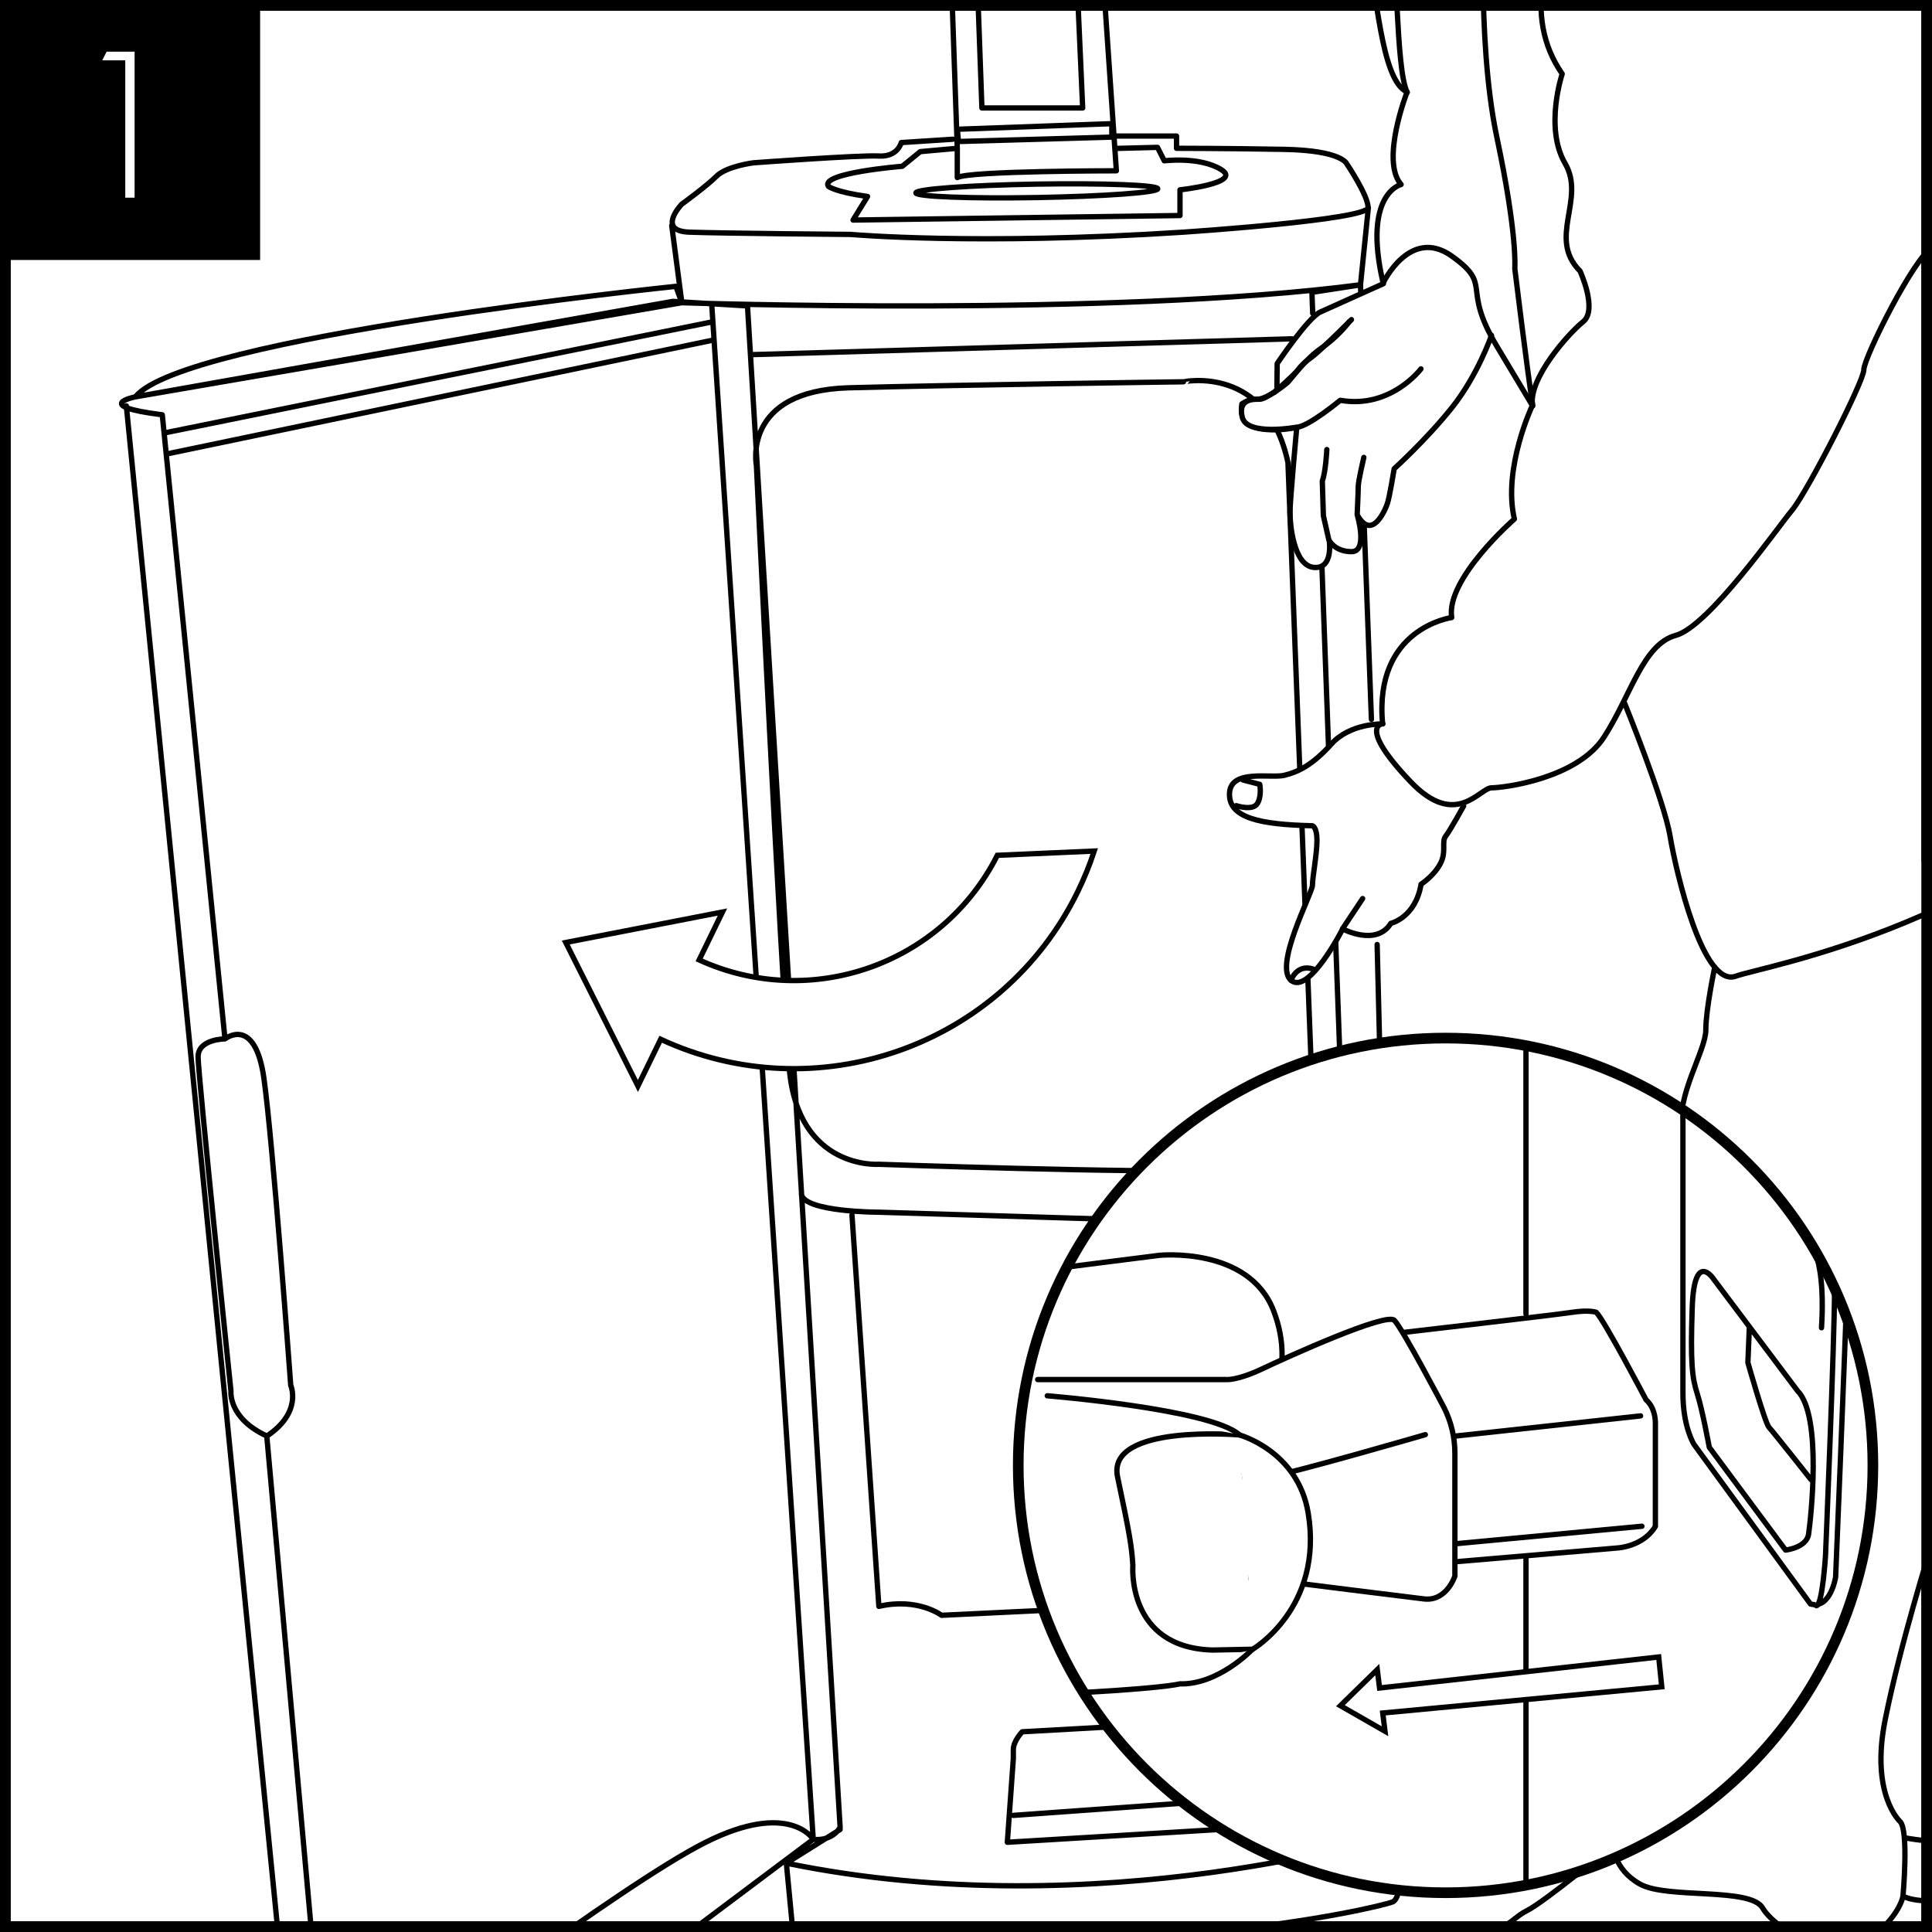 <?xml version="1.0" encoding="UTF-8"?> <!-- Generator: Adobe Illustrator 25.3.1, SVG Export Plug-In . SVG Version: 6.00 Build 0) --> <svg xmlns="http://www.w3.org/2000/svg" xmlns:xlink="http://www.w3.org/1999/xlink" version="1.1" id="Layer_1" x="0px" y="0px" viewBox="0 0 1451.3 1451.3" style="enable-background:new 0 0 1451.3 1451.3;" xml:space="preserve"><rect x="0" y="0" width="1451.3" height="1451.3" fill="#808080" stroke="none"/> <style type="text/css"> .st0{fill:#FFFFFF;} .st1{clip-path:url(#SVGID_2_);} .st2{fill:none;stroke:#000000;stroke-width:4;stroke-linecap:round;stroke-linejoin:round;} .st3{clip-path:url(#SVGID_4_);} .st4{fill:none;stroke:#070606;stroke-width:4;stroke-miterlimit:10;} .st5{clip-path:url(#SVGID_6_);} .st6{clip-path:url(#SVGID_8_);} .st7{fill:none;} .st8{clip-path:url(#SVGID_10_);} .st9{clip-path:url(#SVGID_12_);} .st10{fill:none;stroke:#000000;stroke-width:4;stroke-miterlimit:10;} .st11{fill:none;stroke:#000000;} .st12{clip-path:url(#SVGID_14_);} .st13{clip-path:url(#SVGID_16_);} .st14{clip-path:url(#SVGID_18_);} .st15{clip-path:url(#SVGID_20_);} .st16{clip-path:url(#SVGID_22_);} .st17{clip-path:url(#SVGID_24_);} .st18{clip-path:url(#SVGID_26_);} .st19{clip-path:url(#SVGID_28_);} .st20{clip-path:url(#SVGID_30_);} .st21{clip-path:url(#SVGID_32_);} .st22{clip-path:url(#SVGID_34_);} .st23{clip-path:url(#SVGID_36_);} .st24{fill:none;stroke:#000000;stroke-width:8;} </style> <rect x="4" y="4" class="st0" width="1443.3" height="1443.3"></rect> <path d="M1443.3,8v1435.3H8V8H1443.3 M1451.3,0H0v1451.3h1451.3C1451.3,1451.3,1451.3,0,1451.3,0z"></path> <g> <defs> <rect id="SVGID_1_" x="88.9" y="2.7" width="1362.4" height="1445.8"></rect> </defs> <clipPath id="SVGID_2_"> <use xlink:href="#SVGID_1_" style="overflow:visible;"></use> </clipPath> <g class="st1"> <path class="st2" d="M967.5,347.5l18,466.6c0,0,0,62.8-67.3,65c-67.3,2.2-258-4.5-258-4.5s-60.6,4.5-67.3-71.8 c-6.7-76.3-24.7-453.2-24.7-453.2s-11.2-56.1,69.6-58.3c80.8-2.2,251.2-4.5,251.2-4.5S951.8,273.5,967.5,347.5z M1051.7,1377.2 c0,0-224.8,71-461,22.4 M1050.6,1359.2c0,0,6.7,65.1-4.5,69.5c-11.2,4.5-201.9,49.4-450.9,18l-4.5-47.1l40.4-25.3 M761.2,1363.7 l250.2-18 M1019.1,1354.7l-2.2,13.5l-260.2,15.7l4.5-62.8v-6.7c0-6.7,6.7-13.5,6.7-13.5l241.2-13.5 M1004.6,1164.1 c0,0-50.5-18-59.5,11.2l-4.5,26.9l-233.3,11.2c0,0-17.9-13.5-47.1-6.7L640,912.8 M981,919.5l2.2,240 M999,910.6 c-9.5,5.7-20.3,8.8-31.4,9c-18,0-307.3-9-307.3-9s-56.1,0-58.3-13.5 M986.1,235.4l-0.6-15.8l36.5-5.6l0.2,6.4 M1024.8,395.2 l5.4,145.2 M1034.5,709.5l16.1,649.7c0,0-40.4,2.2-40.4-22.4c0-24.7-11.2-426.2-11.2-426.2s-2.2-67.3,9-76.3l-9.5-259.4 M998.5,574.9L993,425.3 M169,780.4c0,0-20.2,0-20.2,13.5c0,13.5,24.7,251.2,24.7,251.2s-2.2,20.2,26.9,33.6 M126.3,340.8 l408.8-85.2 M533.5,242.1l-409.4,83 M534.6,228.1l76.3,1153.5c0,0-18-29.2-80.8,2.3c-62.8,31.4-240,166-240,166 s-49.3,42.6-38.1,101c0,0-24.7,6.7-24.7-13.5L94.9,304.9 M101.7,298.1c0,0-33.7,6.7,20.2,13.5L169,780.4c0,0,22.4-17.9,29.2,29.2 c6.7,47.1,20.2,231.1,20.2,231.1s9,20.2-18,38.1l51.6,572.1l358.9-269.2c0,0,13.5,2.2,20.2-9L561.5,229.8l-56.1-3.4L101.7,298.1z M507.7,215.1c0,0-370.1,38.1-406,83l410.5-70.7L507.7,215.1z M504.6,169.4l7.6,58c0,0,324.7,10.9,509.8-13.5l5.9-58 M719.1,111.4 l-27.8,2.5l-13.5,11c0,0-62.3,5-55.5,15.1c0,0,5,4.2,29.4,7.6l-10.9,17.7l245.6-3.4v-19.3c0,0,47.1-5.1,31.1-15.1 c-16-10.1-42.9-6.7-42.9-6.7l-5.1-10.1l-31.1,0.8 M869.7,141.8c0.1,2.8-40.6,5.7-90.8,6.6c-50.2,0.9-90.9-0.7-90.9-3.5 c0-2.8,40.6-5.8,90.7-6.6C828.9,137.5,869.6,139,869.7,141.8z M715.7,104.6l-38.7,2.5c0,0-2.5,10.9-16.8,10.1 c-14.3-0.8-94.2,5.1-94.2,5.1s-20.2,2.5-27.8,10.1c-7.6,7.6-26.1,21-26.1,21s-19.4,20.2,5.9,21c25.2,0.9,121.1,1.7,121.1,1.7 s94.2,8.4,249.8-1.7c0,0,138.8-9.2,138.8-18.5c0-9.2-16-32.8-16-32.8s-3.4-10.1-47.1-10.9c-43.7-0.8-80.8-0.8-80.8-0.8v-9.2h-48.8 M693.9-243.6c0,0,22.7-25.2,64.8-22.7c42.1,2.5,58,21,58,21 M700-225.3c0-9.3,24.5-16.8,57-16.8c32.5,0,58.9,7.5,58.9,16.8 M703.3-213.8c0-9.3,28.9-16.8,57.5-16.8c28.6,0,51.7,7.5,51.7,16.8 M801.6-184.8c0,4.4-17.5,8-39.1,8c-21.6,0-39.1-3.6-39.1-8 c0-4.4,17.5-8,39.1-8C784-192.8,801.6-189.2,801.6-184.8L801.6-184.8z M816.7-220.1l-5.9,7.6c0,0-6.7,26.1-12.6,30.3l16.6,52.1 c0,0-4,15.1-46.9,15.1c0,0-38.3,2.8-51.8-7.3l16.4-52.4c0,0-10.1-11.8-9.3-15.1c0.8-3.4-2.5-11-2.5-11s-16-0.8-18.5-14.3 M719.1,97.1l116.1-4.2V103L720,106.3L719.1,97.1z M730.9-104l6.7,185.1h75.7l-8.4-188.4L730.9-104z M719.1,111.4l-8.4-240.6 l-8.4-85.8l-8.4-28.6c0,0,10.1-33.6,63.9-33.6c53.9,0,58.9,32,58.9,32v28.6l5.1,99.3l16.8,245.6c0,0-111,0-119.5,5.1L719.1,111.4z "></path> </g> </g> <g> <defs> <rect id="SVGID_3_" y="2.7" width="1451.3" height="1445.8"></rect> </defs> <clipPath id="SVGID_4_"> <use xlink:href="#SVGID_3_" style="overflow:visible;"></use> </clipPath> <g class="st3"> <path class="st4" d="M564.6,266.4l403.1-11.8c1.6-0.2,3.3-0.1,4.8,0.4"></path> <path class="st2" d="M1532.6,1365.9c0,0,15.7,33.7,2.2,47.1c-13.5,13.5-91.9,20.2-105.4,11.2 M1530.4,789.4 c0,0,22.4,76.3,22.4,94.2s-6.7,78.5-4.5,116.6s-18,103.2-22.4,145.8c-4.5,42.6-9,71.8-4.5,100.9c4.5,29.2,11.2,118.9,11.2,118.9 s-13.4,33.6-121.1,11.2"></path> <path class="st0" d="M1288.1,726.6c0,0-6.7,31.4-6.7,47.1c0,15.7-22.4,49.3-18,76.3c4.5,26.9-4.5,89.7-6.7,112.2 c-2.2,22.4-4.5,107.7-2.2,125.6c2.2,18,9,101,4.5,114.4c-4.5,13.5-53.8,107.7-47.1,184c0,0,0,18,20.2,29.2 c20.2,11.2,83,2.2,92,17.9c9,15.7,53.8,42.6,78.5,24.7c24.7-18,26.9-33.6,26.9-33.6s4.5-49.4-2.2-56.1c0,0-22.4-20.2-11.2-76.3 c11.2-56.1,33.7-127.9,33.7-127.9s49.3-148,49.3-170.5c0-22.4,4.5-71.8,11.2-100.9c6.7-29.2,42.6-121.2,65.1-172.7 c16.2-37.2,49.9-106.8,62.4-171.8"></path> </g> </g> <g> <defs> <rect id="SVGID_5_" x="88.9" y="2.7" width="1362.4" height="1445.8"></rect> </defs> <clipPath id="SVGID_6_"> <use xlink:href="#SVGID_5_" style="overflow:visible;"></use> </clipPath> <g class="st5"> <path class="st2" d="M1420.4,1484.8c0,0-74,26.9-94.2,31.4c-20.2,4.5-53.8,18-76.3,24.7c-22.4,6.7-148.1,29.2-217.6-33.6 M1411.5,1453.4c0,0,13.5,40.4,4.5,47.1c-9,6.7-53.8,42.6-92,31.4c0,0-96.5,47.1-188.4,35.9c-92-11.2-118.9-33.6-103.2-60.6 c0,0,9-42.6,56.1-49.4c47.1-6.7,44.9-15.7,58.3-22.4c13.5-6.7,65.1-49.4,65.1-49.4 M930.3-178.8c0,0,15.1,0.8,20.2-2.5 M837.8-222.6c0,0,23.6-5.9,30.3-4.2c6.7,1.7,32,7.6,32,7.6l-38.7-0.8l-15.1,4.2C846.2-215.8,835.2-218.4,837.8-222.6z M914.3-175.5c0,0-43.7-21.9-64.8-25.2 M783.9-254.6c0,0,10.1-0.8,13.5,0.8 M957.2-253.7c0,0-34.5,77.4-51.3,83.3 c0,0-37,12.6-56.4-30.3c0,0-16-5.9-16-18.5c0,0-36.2-3.4-49.6-35.3l-1.7-25.2c64.8,19.4,100.1-39.5,100.1-39.5s5.1,41.2,8.4,57.2 c3.4,16,26.9,8.4,30.3,5.9c3.4-2.5,23.5-4.2,27.8-3.4c4.2,0.8,18.5,13.5,18.5,13.5s21.9-10.9,21-16.8c-0.8-5.9,4.2-28.6,10.1-41.2 s38.7-43.7,42.9-46.3c4.2-2.5,27.8-5,34.5,0c6.7,5.1,21.9,3.4,21.9,3.4c37-16.8,13.2-83.9,13.2-83.9 M1059-300 c0,0-11.8-0.8-10.9,5.9c0.8,6.7,1.7,9.3-0.8,11.8 M1030.4-316c0,0,8.4-15.1,26.9-11.8 M1006.8-299.1c0,0-1.7-35.3,37-42.9 c38.7-7.6,43.7,48.8,32,66.5c-11.8,17.7-32,9.3-32,9.3 M1081.7-473.6c0,0-6.7-14-7.6-19.9c-0.8-5.9-27.8-42.9-33.7-48.8 c-5.9-5.9,0-9.3,0-9.3L1022-554l6.7-10.1l-14.3,0.8c0,0-21.9-17.7-32-19.4c-10.1-1.7-20.2-5-33.7-1.7c0,0-16-12.6-25.2-14.3 l0.8,10.1l-29.4-3.4l7.6,7.6c0,0-26.1,10.1-48.8,22.7l-21.9,10.9l5.9,1.7c0,0-41.2,32.8-48.8,52.2c0,0-32,30.3-26.1,48 c0,0-21,32-11.8,42.1c0,0-33.7,68.1-1.7,103.5l8.4,7.6l-6.7,3.4c0,0,14.3,11.8,19.3,10.9c5.1-0.8,15.1,1.7,15.1,1.7 s14.3,44.6,56.4,58.9c0,0,5,0,8.4,10.1c3.4,10.1,22.7,46.3,35.3,42.1c12.6-4.2,21-17.7,26.9-16c5.9,1.7,11.8,7.6,17.7,5.9 c0,0,2.5,8.4,10.1,7.6c0,0,10.1,27.8,37.9,26.1c27.8-1.7,25.2-4.6,25.2-4.6 M996.7,337.7c0,0-0.8,16.8-3.4,23.6l0.8,26.1l4.2,18.5 M1024.5,343.6c0,0-4.2,17.7-4.2,21.9c0,4.2-0.8,21-0.8,21 M1120.4,251.9c0,0-10.1,29.5-29.4,53.9c-19.4,24.4-43.7,46.3-43.7,46.3 s-3.4,21-5.1,26.1c-1.7,5.1-11.8,28.6-22.7,8.4c0,0,8.4,27.8-4.2,27.8c-12.6,0-16.8-8.4-16.8-8.4s3.4,21.9-11.8,20.2 c-15.1-1.7-17.7-32.8-17.7-41.2c0-8.4,5.1-63.9,5.1-63.9s-46.3,10.1-41.2-17.7c3.2-2.2,7-3.4,10.9-3.4c6.7,0,15.4-6.9,15.4-6.9 l0.2-20c0,0,23.1-34.5,32.4-38.7c9.2-4.2,47.4-21.3,47.4-21.3 M1003.2-148.6c0,0,38.1,31.7,40.4,49.7c2.3,17.9-6.7,29.2,0,44.9 c6.7,15.7,4.5,105.4,13.5,123.4 M1178.2-460.1c0,0,51.6,35.9,35.9,96.5c0,0-20.2,31.4-26.9,47.1c-6.7,15.7-22.4,105.4-29.2,136.8 c-6.7,31.4-13.5,96.5-42.6,98.7c0,0-6.7,109.9,9,184c15.7,74,13.5,98.7,13.5,98.7s9,74,13.5,103.2 M1288.1,726.6 c0,0-6.7,31.4-6.7,47.1c0,15.7-22.4,49.3-18,76.3c4.5,26.9-4.5,89.7-6.7,112.2c-2.2,22.4-4.5,107.7-2.2,125.6 c2.2,18,9,101,4.5,114.4c-4.5,13.5-53.8,107.7-47.1,184c0,0,0,18,20.2,29.2c20.2,11.2,83,2.2,92,17.9c9,15.7,53.8,42.6,78.5,24.7 c24.7-18,26.9-33.6,26.9-33.6s4.5-49.4-2.2-56.1c0,0-22.4-20.2-11.2-76.3c11.2-56.1,33.7-127.9,33.7-127.9s49.3-148,49.3-170.5 c0-22.4,4.5-71.8,11.2-100.9c6.7-29.2,42.6-121.2,65.1-172.7c16.2-37.2,49.9-106.8,62.4-171.8"></path> </g> </g> <g> <defs> <rect id="SVGID_7_" y="2.7" width="1451.3" height="1445.8"></rect> </defs> <clipPath id="SVGID_8_"> <use xlink:href="#SVGID_7_" style="overflow:visible;"></use> </clipPath> <g class="st6"> <path class="st0" d="M1067.4,277.1c0,0-22.7,30.3-60.6,23.6c0,0-24.4,20.2-32.8,20.2c0,0-37.2,6.9-40.8-7.4 c-3.6-14.3,8.9-13.6,13.2-13.6c4.3,0,18.2-10,21.1-12.9c2.9-2.9,13.2-17.5,25.4-25.7c7.8-5.5,14.8-12.1,20.7-19.7"></path> <path class="st2" d="M1067.4,277.1c0,0-22.7,30.3-60.6,23.6c0,0-24.4,20.2-32.8,20.2c0,0-37.2,6.9-40.8-7.4 c-3.6-14.3,8.9-13.6,13.2-13.6c4.3,0,18.2-10,21.1-12.9c2.9-2.9,13.2-17.5,25.4-25.7c7.8-5.5,14.8-12.1,20.7-19.7"></path> <path class="st0" d="M1015.2,240.1c0,0-23.5,23.5-29.4,27.8c-5.9,4.2-8.4,6.7-10.9,10.1c-2.5,3.4-17.7,16.8-17.7,16.8"></path> <path class="st2" d="M1015.2,240.1c0,0-23.5,23.5-29.4,27.8c-5.9,4.2-8.4,6.7-10.9,10.1c-2.5,3.4-17.7,16.8-17.7,16.8"></path> <path class="st0" d="M1038.8,543.8c0,0-24.4-0.8-38.7,15.1c-14.3,16-25.2,21-35.3,23.5s-40.4-5-41.2,13.5 c-0.8,18.5,22.7,23.5,62.3,24.4c0,0,3.4,0.9,3.4,11s-3.4,27.8-3.4,33.7c0,5.9-29.4,60.6-16,71.5c13.5,10.9,38.7-38.7,38.7-38.7 s25.2,13.5,36.2-4.2c0,0,18.5-4.2,22.7-29.4c0,0,9.3-5.9,14.3-15.1c5.1-9.2,0.8-16.8,4.2-21c3.3-4.2,13.5-22.7,13.5-22.7"></path> <path class="st2" d="M1038.8,543.8c0,0-24.4-0.8-38.7,15.1c-14.3,16-25.2,21-35.3,23.5s-40.4-5-41.2,13.5 c-0.8,18.5,22.7,23.5,62.3,24.4c0,0,3.4,0.9,3.4,11s-3.4,27.8-3.4,33.7c0,5.9-29.4,60.6-16,71.5c13.5,10.9,38.7-38.7,38.7-38.7 s25.2,13.5,36.2-4.2c0,0,18.5-4.2,22.7-29.4c0,0,9.3-5.9,14.3-15.1c5.1-9.2,0.8-16.8,4.2-21c3.3-4.2,13.5-22.7,13.5-22.7"></path> <line class="st7" x1="1008.5" y1="697.7" x2="1023.6" y2="675"></line> <line class="st2" x1="1008.5" y1="697.7" x2="1023.6" y2="675"></line> <path class="st0" d="M928.6,605.2c0,0,12.6,4.2,16-1.7c3.4-5.9,1.7-14.3,1.7-14.3l-12.6-3.3"></path> <path class="st2" d="M928.6,605.2c0,0,12.6,4.2,16-1.7c3.4-5.9,1.7-14.3,1.7-14.3l-12.6-3.3"></path> <path class="st0" d="M969.8,736.4c0,0,4.2-12.6,16.8-8.4"></path> <path class="st2" d="M969.8,736.4c0,0,4.2-12.6,16.8-8.4"></path> </g> </g> <g> <defs> <rect id="SVGID_9_" x="88.9" y="2.7" width="1362.4" height="1445.8"></rect> </defs> <clipPath id="SVGID_10_"> <use xlink:href="#SVGID_9_" style="overflow:visible;"></use> </clipPath> <g class="st8"> <path class="st2" d="M859.3-213.3c0,0,7.7-6.3,29.3,0.7l-22.3,4.9 M1220.5,528.5c0,0,29.5,72.5,34,99.4 c4.5,26.9,24.7,114.4,49.4,105.4c22.4-8.1,207.1-38.4,333.3-184.5c13.3-15.4,25.7-31.8,36.8-48.8 c123.4-188.4,65.1-145.8,65.1-199.7c0-53.8-24.7-85.3-22.4-116.6c2.2-31.4-20.2-56.1-26.9-80.8c-6.7-24.7-80.8-188.4-80.8-197.4 c0-9-9-24.7-9-24.7s-20.2-42.6-29.2-67.3c-9-24.7-42.6-80.8-53.8-94.2c-11.2-13.5-190.7-159.3-338.7-179.5 c0,0-51.6-51.6-96.5-13.5c0,0,20.2,38.1,29.2,42.6c9,4.5,24.7,4.5,22.4,38.1c-2.2,33.7-22.4,80.8-20.2,94.2 c2.2,13.5-42.6,127.9-80.8,139.1c0,0-18,10.9-29.2,10.9c0,0,13.5,76.6,22.4,108c9,31.4,11.2,100.9,31.4,109.9 c0,0-20.2,51.6-4.5,69.5c0,0-29.2,6.7-13.5,74c0,0,20.2-42.6,51.6-20.2c31.4,22.4,6.7,22.4,33.6,67.3l26.9,44.9 c0,0-22.4,47.1-13.5,85.3c0,0-51.6,44.9-47.1,74c0,0-58.6,7.9-51.9,79.7c0,0-19,1.6,20.9,43.5c34.3,36.1,52,4.7,61,4.7 c9,0,64.3-6.8,84.5-38.2c20.2-31.4,29.2-69.6,53.8-76.3c24.7-6.7,76.3-80.8,87.5-94.2c11.2-13.5,53.8-96.5,53.8-105.4 c0-9,38.1-85.2,51.6-92c13.5-6.7,78.5-17.9,89.7-62.8c11.2-44.9,4.5-152.5,6.7-163.8c2.2-11.2-6.7-130.1-15.7-148.1 c-9-17.9-38.1-31.4-85.2-29.2c-47.1,2.2-74,6.7-92,0c-17.9-6.7-67.3-11.2-89.7,24.7c-22.4,35.9-152.5,161.5-92,249 c0,0-13.5,40.4,2.2,67.3c15.7,26.9-13.5,56.1,11.2,80.8c0,0,13.5,29.2,2.3,38.1c-11.2,9-40.4,42-38.1,62.2 M1532.6-188.7 c0,0,70.5,44.9,61.6,69.5c-9,24.7-41.1,74-29.9,152.5c0,0,0.4,53.8-19.8,69.5"></path> </g> </g> <g> <defs> <rect id="SVGID_11_" y="2.7" width="1451.3" height="1445.8"></rect> </defs> <clipPath id="SVGID_12_"> <use xlink:href="#SVGID_11_" style="overflow:visible;"></use> </clipPath> <g class="st9"> <path class="st0" d="M749.2,642.5c-41.6,82.3-140.5,116.7-224,78.6l17.5-36L425,708l54.2,107.8l17.1-35.1 c116.8,54.1,256,5.6,313.1-110.5c4.9-10,9.1-20.3,12.6-30.9L749.2,642.5z"></path> <path class="st10" d="M749.2,642.5c-41.6,82.3-140.5,116.7-224,78.6l17.5-36L425,708l54.2,107.8l17.1-35.1 c116.8,54.1,256,5.6,313.1-110.5c4.9-10,9.1-20.3,12.6-30.9L749.2,642.5z"></path> </g> </g> <rect y="2.7" class="st11" width="1451.3" height="1445.8"></rect> <rect x="0.1" y="0" width="195.3" height="195.3"></rect> <path class="st0" d="M76.8,45.3l3.3-6.5h21v109.7h-7V45.3H76.8z"></path> <path class="st0" d="M1085.9,1421.8c177.3,0,321-143.7,321-321c0-177.3-143.7-321-321-321s-321,143.7-321,321 C764.9,1278,908.6,1421.8,1085.9,1421.8"></path> <g> <defs> <path id="SVGID_13_" d="M764.9,1100.7c0,177.3,143.7,321,321,321c177.3,0,321-143.7,321-321s-143.7-321-321-321 C908.6,779.7,764.9,923.4,764.9,1100.7"></path> </defs> <clipPath id="SVGID_14_"> <use xlink:href="#SVGID_13_" style="overflow:visible;"></use> </clipPath> <g class="st12"> <path class="st0" d="M931.6,1073.1c17.1-1.7,43.8-40,25.1-88.5C938,936.1,870.8,943,870.8,943l-75.7,9.6l-47.8,4.6"></path> </g> </g> <g> <defs> <path id="SVGID_15_" d="M764.9,1100.7c0,177.3,143.7,321,321,321c140.8,0,260.5-90.7,303.8-216.8V996.5 c-43.3-126.2-162.9-216.8-303.8-216.8C908.6,779.7,764.9,923.4,764.9,1100.7"></path> </defs> <clipPath id="SVGID_16_"> <use xlink:href="#SVGID_15_" style="overflow:visible;"></use> </clipPath> <g class="st13"> <path class="st2" d="M931.6,1073.1c17.1-1.7,43.8-40,25.1-88.5C938,936.1,870.8,943,870.8,943l-75.7,9.6l-47.8,4.6"></path> </g> </g> <g> <defs> <path id="SVGID_17_" d="M764.9,1100.7c0,177.3,143.7,321,321,321c177.3,0,321-143.7,321-321s-143.7-321-321-321 C908.6,779.7,764.9,923.4,764.9,1100.7"></path> </defs> <clipPath id="SVGID_18_"> <use xlink:href="#SVGID_17_" style="overflow:visible;"></use> </clipPath> <g class="st14"> <path class="st0" d="M1236.5,1051.5c0,0-31.3-59.6-37.4-65.7c0,0-5.1-2-18.2,0c-13.1,2-127.4,15.2-127.4,15.2s32.3,66.7,32.3,74.8 c0,8.1-1,98.1-1,98.1l130.4-11.1c0,0,19.2-1,28.3-16.2v-75.8C1243.5,1070.7,1244.5,1058.5,1236.5,1051.5"></path> <path class="st2" d="M1236.5,1051.5c0,0-31.3-59.6-37.4-65.7c0,0-5.1-2-18.2,0c-13.1,2-127.4,15.2-127.4,15.2s32.3,66.7,32.3,74.8 c0,8.1-1,98.1-1,98.1l130.4-11.1c0,0,19.2-1,28.3-16.2v-75.8C1243.5,1070.7,1244.5,1058.5,1236.5,1051.5z"></path> <path class="st0" d="M779.5,1036.3H921c0,0,8.1,1,27.3-8.1c19.2-9.1,93-42.5,99.1-36.4c6.1,6.1,37.4,65.7,37.4,65.7 c5.4,10.7,8.1,22.4,8.1,34.4v92c0,0-6.1,19.2-23.2,17.2s-97.1-12.1-97.1-12.1s-22.2-4-32.4-4H861"></path> <path class="st2" d="M779.5,1036.3H921c0,0,8.1,1,27.3-8.1c19.2-9.1,93-42.5,99.1-36.4c6.1,6.1,37.4,65.7,37.4,65.7 c5.4,10.7,8.1,22.4,8.1,34.4v92c0,0-6.1,19.2-23.2,17.2s-97.1-12.1-97.1-12.1s-22.2-4-32.4-4H861"></path> <path class="st0" d="M1070.7,1077.7c0,0-101.1,29.3-112.2,30.3c-11.1,1-105.1,2-105.1,2"></path> <path class="st2" d="M1070.7,1077.7c0,0-101.1,29.3-112.2,30.3c-11.1,1-105.1,2-105.1,2"></path> <line class="st7" x1="1232.4" y1="1063.6" x2="1092.9" y2="1078.8"></line> <line class="st2" x1="1232.4" y1="1063.6" x2="1092.9" y2="1078.8"></line> <line class="st7" x1="1233.4" y1="1146.5" x2="1093.9" y2="1159.6"></line> <line class="st2" x1="1233.4" y1="1146.5" x2="1093.9" y2="1159.6"></line> <path class="st0" d="M1361.4,901.8l14.6,17.8c0,0,12.4,17.5,11.7,40c-1.6,52.1-8.8,225.1-8.8,225.1s-3.8,24.4-18.9,20.2 l-87.5-119.9c0,0-8.3-13.1-8.3-38.3V842.6c0,0-1.8-39.8,14.8-26.2L1361.4,901.8z"></path> </g> </g> <g> <defs> <path id="SVGID_19_" d="M764.9,1100.7c0,177.3,143.7,321,321,321c140.8,0,260.5-90.7,303.8-216.8V996.5 c-43.3-126.2-162.9-216.8-303.8-216.8C908.6,779.7,764.9,923.4,764.9,1100.7"></path> </defs> <clipPath id="SVGID_20_"> <use xlink:href="#SVGID_19_" style="overflow:visible;"></use> </clipPath> <g class="st15"> <path class="st2" d="M1361.4,901.8l14.6,17.8c0,0,12.4,17.5,11.7,40c-1.6,52.1-8.8,225.1-8.8,225.1s-3.8,24.4-18.9,20.2 l-87.5-119.9c0,0-8.3-13.1-8.3-38.3V842.6c0,0-1.8-39.8,14.8-26.2L1361.4,901.8z"></path> </g> </g> <g> <defs> <path id="SVGID_21_" d="M764.9,1100.7c0,177.3,143.7,321,321,321c177.3,0,321-143.7,321-321s-143.7-321-321-321 C908.6,779.7,764.9,923.4,764.9,1100.7"></path> </defs> <clipPath id="SVGID_22_"> <use xlink:href="#SVGID_21_" style="overflow:visible;"></use> </clipPath> <g class="st16"> <path class="st0" d="M1265.1,824.9c4.5-9.5,17.3,10.3,17.3,10.3l79.9,83.6c0,0,15.8,11.6,15.8,49.4s-6.8,200.4-6.8,200.4 s-2.3,37.1-6.8,37.6"></path> </g> </g> <g> <defs> <path id="SVGID_23_" d="M764.9,1100.7c0,177.3,143.7,321,321,321c140.8,0,260.5-90.7,303.8-216.8V996.5 c-43.3-126.2-162.9-216.8-303.8-216.8C908.6,779.7,764.9,923.4,764.9,1100.7"></path> </defs> <clipPath id="SVGID_24_"> <use xlink:href="#SVGID_23_" style="overflow:visible;"></use> </clipPath> <g class="st17"> <path class="st2" d="M1265.1,824.9c4.5-9.5,17.3,10.3,17.3,10.3l79.9,83.6c0,0,15.8,11.6,15.8,49.4s-6.8,200.4-6.8,200.4 s-2.3,37.1-6.8,37.6"></path> </g> </g> <g> <defs> <path id="SVGID_25_" d="M764.9,1100.7c0,177.3,143.7,321,321,321c177.3,0,321-143.7,321-321s-143.7-321-321-321 C908.6,779.7,764.9,923.4,764.9,1100.7"></path> </defs> <clipPath id="SVGID_26_"> <use xlink:href="#SVGID_25_" style="overflow:visible;"></use> </clipPath> <g class="st18"> <path class="st0" d="M1356.2,929.3c0,0,15.8,8.1,12.1,68.1"></path> </g> </g> <g> <defs> <path id="SVGID_27_" d="M764.9,1100.7c0,177.3,143.7,321,321,321c140.8,0,260.5-90.7,303.8-216.8V996.5 c-43.3-126.2-162.9-216.8-303.8-216.8C908.6,779.7,764.9,923.4,764.9,1100.7"></path> </defs> <clipPath id="SVGID_28_"> <use xlink:href="#SVGID_27_" style="overflow:visible;"></use> </clipPath> <g class="st19"> <path class="st2" d="M1356.2,929.3c0,0,15.8,8.1,12.1,68.1"></path> </g> </g> <g> <defs> <path id="SVGID_29_" d="M764.9,1100.7c0,177.3,143.7,321,321,321c177.3,0,321-143.7,321-321s-143.7-321-321-321 C908.6,779.7,764.9,923.4,764.9,1100.7"></path> </defs> <clipPath id="SVGID_30_"> <use xlink:href="#SVGID_29_" style="overflow:visible;"></use> </clipPath> <g class="st20"> <path class="st0" d="M1314.1,996.8l-1.1,26.8c0,0,12.9,45.4,15.8,48.5c2.9,3.1,31.6,39.4,31.6,39.4"></path> <path class="st2" d="M1350.3,1044.8l-63.3-84.3c0,0-14.3-21.4-15.8,21.3s0,53.5,3.8,65.3c3.8,11.8,9,40.1,9,40.1l57.3,77.2 c0,0,15.8-1.7,17.3-12C1360.1,1142,1369.1,1063.7,1350.3,1044.8z M1314.1,996.8l-1.1,26.8c0,0,12.9,45.4,15.8,48.5 c2.9,3.1,31.6,39.4,31.6,39.4"></path> <path class="st0" d="M931,1077.9c0,0-99.9-8.5-91.5,31.5c8.7,41.1,10.7,52.3,11.5,66.6c0,0-5,61.6,59.8,63.5l30.1-0.6"></path> <path class="st2" d="M931,1077.9c0,0-99.9-8.5-91.5,31.5c8.7,41.1,10.7,52.3,11.5,66.6c0,0-5,61.6,59.8,63.5l30.1-0.6"></path> <path class="st0" d="M931,1077.9c0,0,44,12,51.7,58.7c11.7,71.1-41.7,102.3-41.7,102.3"></path> <path class="st2" d="M931,1077.9c0,0,44,12,51.7,58.7c11.7,71.1-41.7,102.3-41.7,102.3"></path> <path class="st0" d="M786.7,1048.5c0,0,123,10,144.3,29.3"></path> <path class="st2" d="M786.7,1048.5c0,0,123,10,144.3,29.3"></path> <path class="st0" d="M940.2,1239.5c0,0-25.3,26.3-54,25.4c0,0-12.7,3.9-102.7,8"></path> <path class="st2" d="M940.2,1239.5c0,0-25.3,26.3-54,25.4c0,0-12.7,3.9-102.7,8"></path> </g> </g> <g> <defs> <path id="SVGID_31_" d="M764.9,1100.7c0,177.3,143.7,321,321,321c140.8,0,260.5-90.7,303.8-216.8V996.5 c-43.3-126.2-162.9-216.8-303.8-216.8C908.6,779.7,764.9,923.4,764.9,1100.7"></path> </defs> <clipPath id="SVGID_32_"> <use xlink:href="#SVGID_31_" style="overflow:visible;"></use> </clipPath> <g class="st21"> <line class="st2" x1="1146.3" y1="680.6" x2="1146.3" y2="987"></line> </g> </g> <g> <defs> <path id="SVGID_33_" d="M764.9,1100.7c0,177.3,143.7,321,321,321c140.8,0,260.5-90.7,303.8-216.8V996.5 c-43.3-126.2-162.9-216.8-303.8-216.8C908.6,779.7,764.9,923.4,764.9,1100.7"></path> </defs> <clipPath id="SVGID_34_"> <use xlink:href="#SVGID_33_" style="overflow:visible;"></use> </clipPath> <g class="st22"> <line class="st2" x1="1146.3" y1="1170.9" x2="1146.3" y2="1477.3"></line> </g> </g> <g> <defs> <path id="SVGID_35_" d="M764.9,1100.7c0,177.3,143.7,321,321,321c177.3,0,321-143.7,321-321s-143.7-321-321-321 C908.6,779.7,764.9,923.4,764.9,1100.7"></path> </defs> <clipPath id="SVGID_36_"> <use xlink:href="#SVGID_35_" style="overflow:visible;"></use> </clipPath> <g class="st23"> <polygon class="st0" points="1038.7,1286.8 1248.3,1267.1 1246,1244.7 1036.3,1268 1034.6,1254.2 1006.9,1281.3 1040.4,1300.5 "></polygon> <polygon class="st10" points="1038.7,1286.8 1248.3,1267.1 1246,1244.7 1036.3,1268 1034.6,1254.2 1006.9,1281.3 1040.4,1300.5 "></polygon> </g> </g> <path class="st24" d="M1085.9,1421.8c177.3,0,321-143.7,321-321c0-177.3-143.7-321-321-321s-321,143.7-321,321 C764.9,1278,908.6,1421.8,1085.9,1421.8z"></path> <path d="M1443.3,8v1435.3H8V8H1443.3 M1451.3,0H0v1451.3h1451.3C1451.3,1451.3,1451.3,0,1451.3,0z"></path> </svg> 